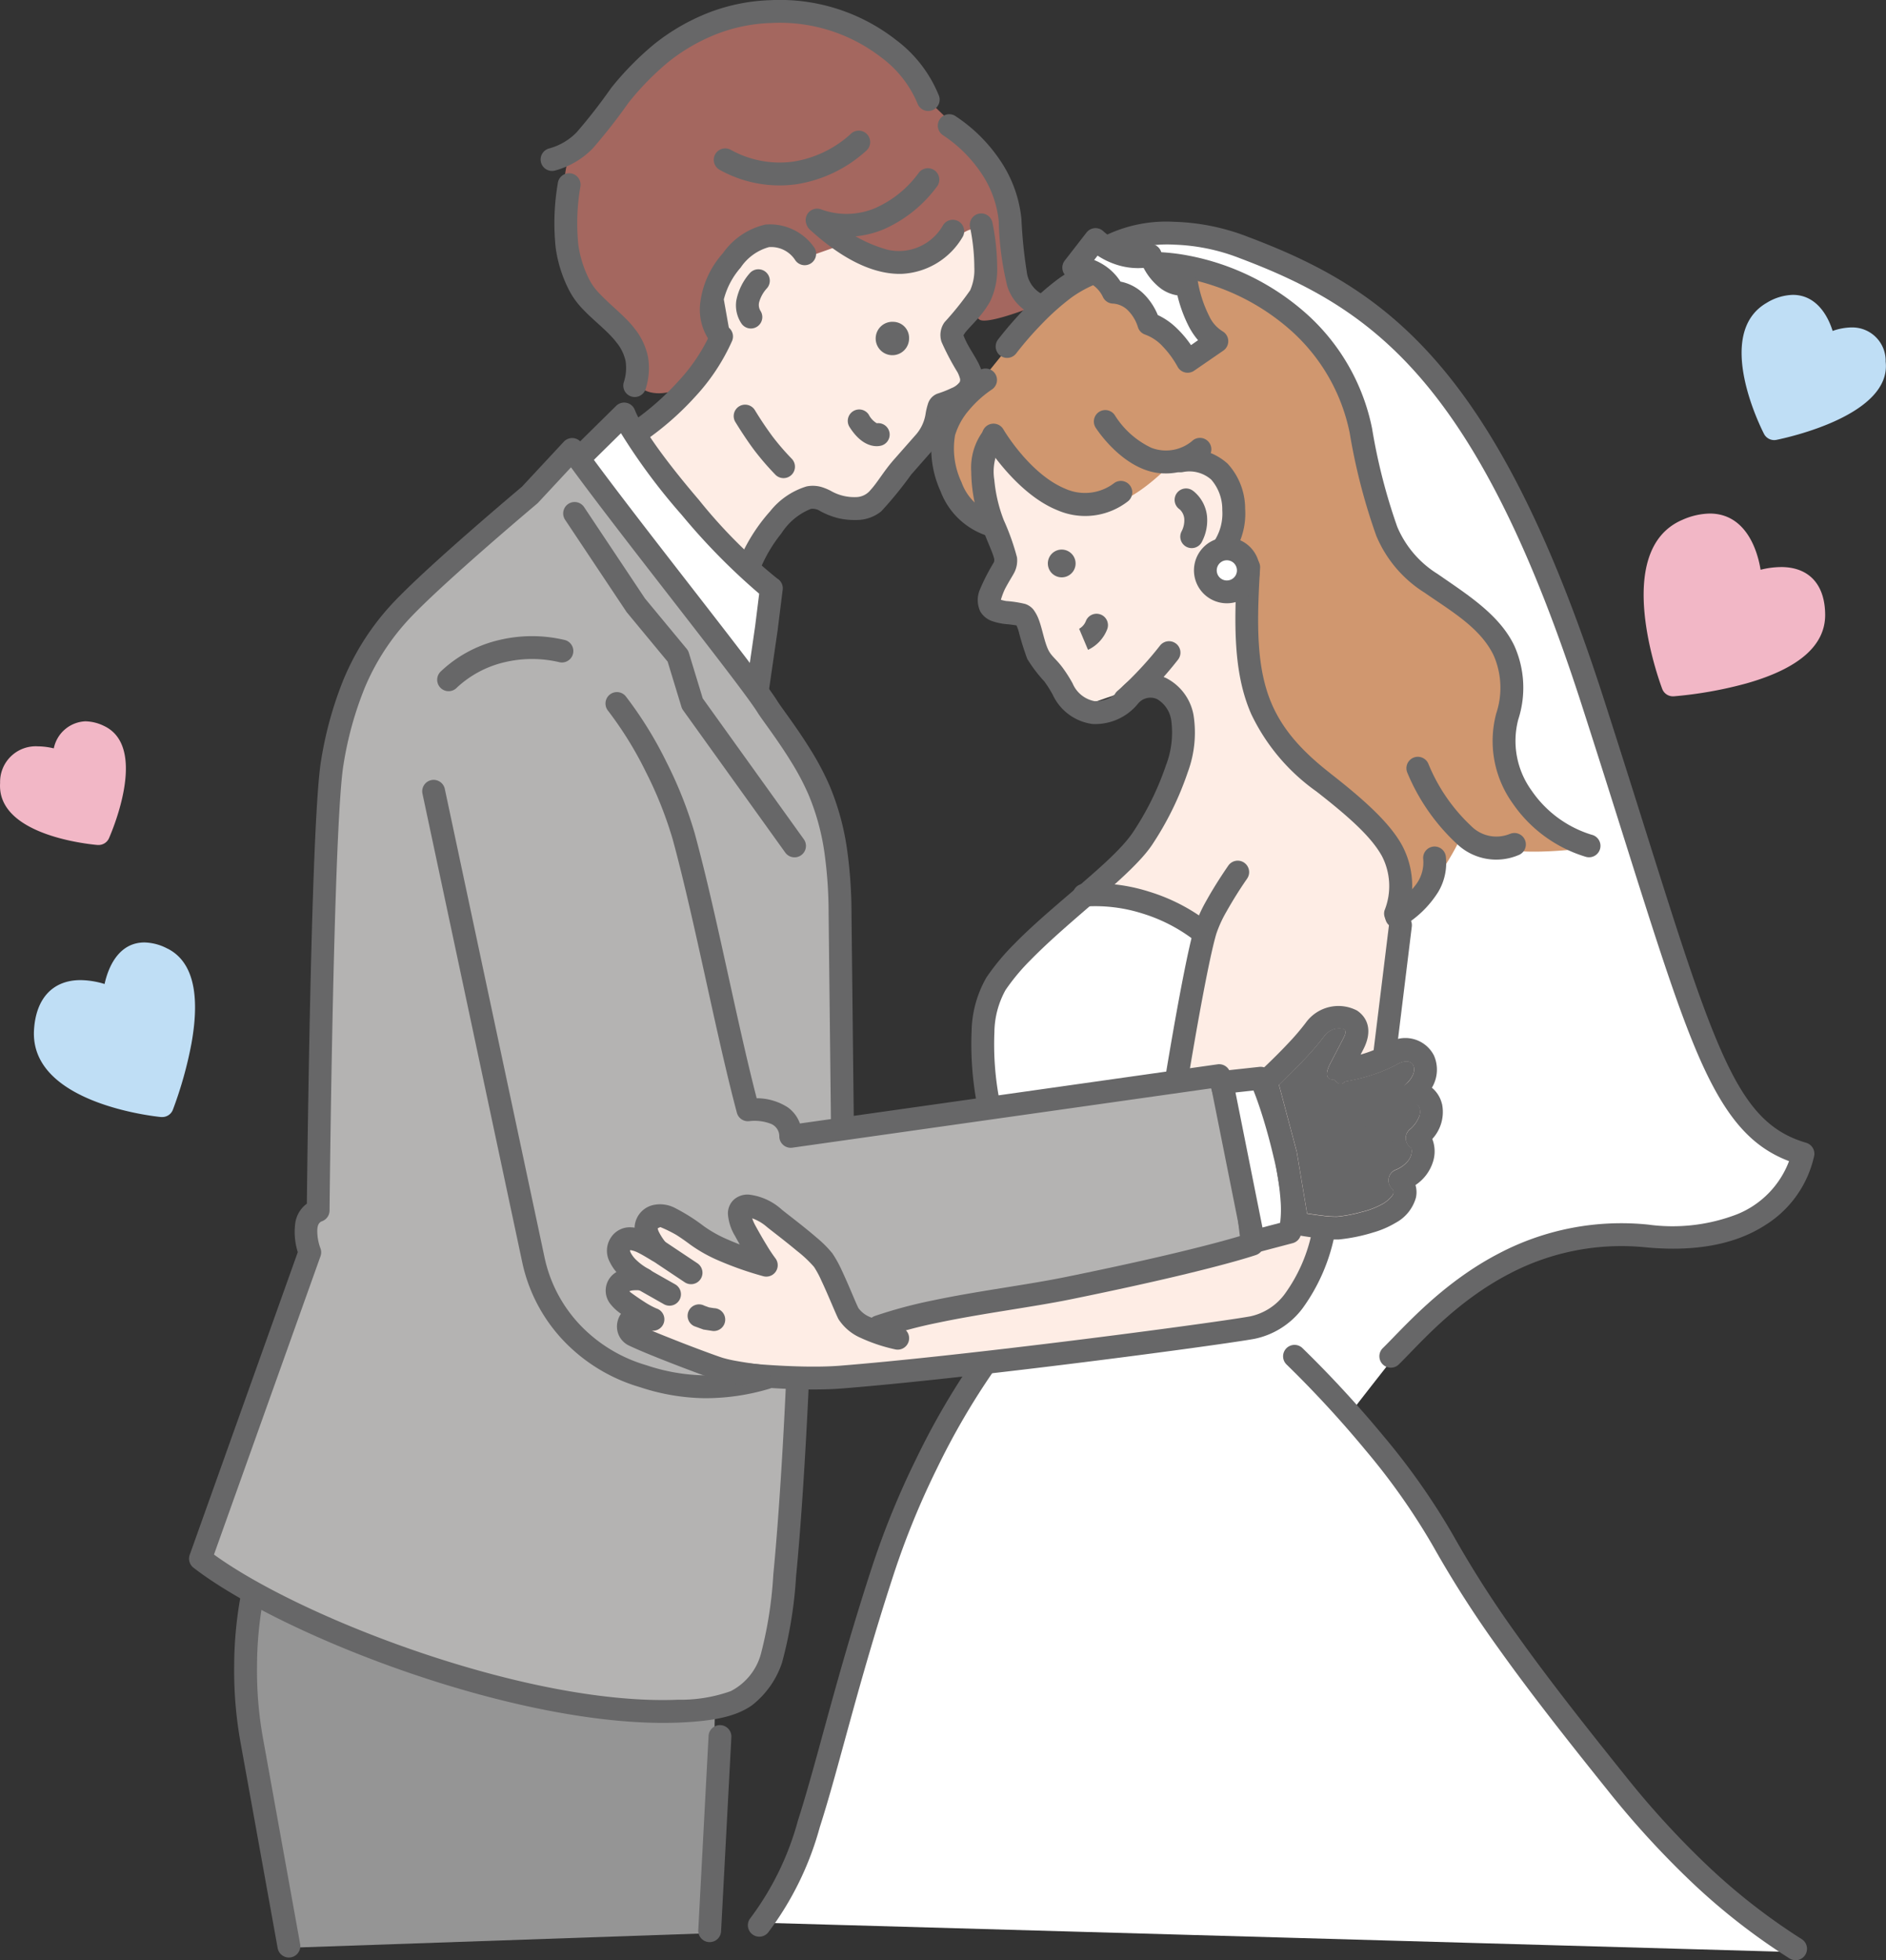 <svg data-name="グループ 25030" xmlns="http://www.w3.org/2000/svg" width="139.86" height="145.291"><rect width="100%" height="100%" fill="#333333" stroke="none"/><defs><clipPath id="a"><path data-name="長方形 24552" fill="none" d="M0 0h139.86v145.291H0z"/></clipPath></defs><g data-name="グループ 25029" clip-path="url(#a)"><path data-name="パス 9796" d="M35.822 124.767c-5.54-1.638-17.092-6.635-17.092-6.635l-.172 2.177-.529 5.367 1.046 4.146.953 6.513 1.575 8.04 31.087-1.076.323-16.476c-2.861.939-11.647-.417-17.188-2.054" fill="#959595" fill-rule="evenodd"/><path data-name="パス 9797" d="M125.498 75.472c-1.135-1.739-2.968-8.846-3.426-10.44s-2.277-7.147-2.764-9-2.427-7.9-3.173-10.267-3.238-7.322-4.465-10.187-3.472-4.687-6.168-8.294a20.381 20.381 0 00-6.81-6.176c-1.763-.947-7.106-3.267-9.615-3.557a12.5 12.5 0 00-4.9.538l-.744 4.892 7.871 1.964 6.078 7.485 6.752 35.45-1.487 8.483s-5.66 18.652-6.423 20a7 7 0 01-2.471 2.259l2.584 2.474 3.965 3.431s3.418-4.408 4.826-6.111 6.021-4.179 7.852-5.074a20.386 20.386 0 017.387-1.652c2.8-.148 6.413-.007 9.849-1.417a5.2 5.2 0 003.5-4.384s-3.757-2.672-4.482-3.252-2.605-5.426-3.741-7.165" fill="#fff" fill-rule="evenodd"/><path data-name="パス 9798" d="M101.495 61.08l-3.958-3.667-3.759-4.168-1.334-3.78.17-4.9-.622-3.373-.961-1.53.391-2.8-1.632-2.195-3-.508-4.057-2.129-9.2.185-.557 3.274.62 3.309.927 2.43-1.561 3.716 2.167.508 1.022 1.057 1.049 2.452 1.469 2.092 1.583 1.3 2.54-.875 2.44-.862 1.9 1.086.784 2.43-.912 3.238-1.926 4.274-4.23 4.4 7.753 2.223.386 2.222-1.219 6.633-.353 2.681 2.968-.369.553 2.618 6.482-.206 5.449-3.459 1.013-10.629-.285-4.588z" fill="#feede5" fill-rule="evenodd"/><path data-name="パス 9799" d="M90.134 79.721l-27.468 3.6s-.284-16.864-.626-19.151-1.154-6.315-2.741-8.45-5.629-7.741-7.407-10.07-9.676-12.453-9.676-12.453l-2.235 2.754s-4.956 4.909-7.867 7.442a21.646 21.646 0 00-5.978 8.211c-1.713 3.625-2.129 12.365-1.922 16.12s-.285 21.8-.285 21.8c-2.677 1.321-.845 3.2-.845 3.2l-8.074 23.124a130.415 130.415 0 0016.1 7.7 52.164 52.164 0 0012.9 2.862c3.673.339 5.855.653 8.429.24 4.1-.658 4.5-1.982 5.163-4.887.424-1.86.751-9.479.9-12.872a32.528 32.528 0 011.1-6.652l-5.4-.307-6.132-2.651-1.138-.951.759-1.04s-2.158-1.121-2.1-1.912 1.069-1.1 1.069-1.1-1.183-1.667-.612-2.339 1.854-.33 1.854-.33c-.4-1.116 1.034-1.485 1.034-1.485s2.587 1.358 3.411 1.829a24.451 24.451 0 003.764 1.171l-1.451-3.381 1.63.2 5.128 3.7 1.533 3.7 2.176.983 27.31-6.118a50.424 50.424 0 00-.41-6.307 37.435 37.435 0 00-1.894-6.178" fill="#b4b3b2" fill-rule="evenodd"/><path data-name="パス 9800" d="M116.076 127.244a126.875 126.875 0 01-8.667-12.072 110.464 110.464 0 00-8.362-11.364c-2.413-2.779-5.155-5.578-5.155-5.578l-7.328.893-13.688 1.93s-2.289 4.057-3.666 6.417a50.851 50.851 0 00-3.912 9.589c-.609 2.343-2.593 7.428-3.067 10.361a50.747 50.747 0 01-2.687 9.032 54.483 54.483 0 01-2.762 6.081l76.333 2.168s-5.84-5.417-7.385-6.379-7.93-9.237-9.654-11.077" fill="#fff" fill-rule="evenodd"/><path data-name="パス 9801" d="M93.08 92.056l-1.8.684-25.452 5.281-2.24-.122-2-3.689-1.734-2.2-3.726-2.4s-1.211.081-1.2.7a14.858 14.858 0 001.229 2.977 21.284 21.284 0 01-3.316-1.019c-.873-.457-2.937-2.231-3.552-2.182s-1.79.728-1.272 1.734c0 0-1.3-.39-1.847.226s.087 1.646.839 2.441c0 0-1.5.337-1.341 1.425s1.984 1.653 1.984 1.653-1.236.156-.822 1.03 4.881 2.487 6.271 2.875a47.749 47.749 0 008.465.723c2.259-.042 29.539-3.206 31.131-3.433a3.98 3.98 0 002.971-1.876c.6-.876 2.742-5.629 2.742-5.629l-1.769-.5z" fill="#feede5" fill-rule="evenodd"/><path data-name="パス 9802" d="M80.845 66.062a76.662 76.662 0 00-5.981 5.722 9.5 9.5 0 00-2.046 4.4 27.234 27.234 0 00.579 5.8l13.843-2.23s.9-3.8 1.045-5.113 1.127-5.286 1.127-5.286-2.371-1.439-3.837-2.141a22.216 22.216 0 00-4.73-1.15" fill="#fff" fill-rule="evenodd"/><path data-name="パス 9803" d="M112.42 58.027l-.574-3.02.3-3.935-.765-3.419-3.582-3.435-3.455-2.769-1.69-3.248-.984-4.362-1.728-4.857-2.965-4.442-7.132-4.441-8.792-.064-5.348 4.539-3.008 3.729-2.305 2.876-.522 3.317 1.978 3.19 1.765 1.209a25.542 25.542 0 01-.676-3.286 8.283 8.283 0 011-3.046 7.052 7.052 0 002.717 3.679c2.037 1.272 3.261.735 5.181 1.092s5.125-3.068 5.125-3.068 2.225-.34 3.214.633a6.066 6.066 0 011.323 2.759l-.44 2.476.069 1.406a11.469 11.469 0 011.333 2.69 58.416 58.416 0 00.388 6.449c.251 1.7 1.515 3.394 2.376 4.841s4.557 3.93 5.894 4.841 2.235 3.1 2.817 4.9-.132 2.477-.132 2.477 1.878-1.706 2.63-2.52a18.761 18.761 0 001.876-3.094s.984.3 3.11.8 6.25-.069 6.25-.069l-2.966-1.667z" fill="#d0976f" fill-rule="evenodd"/><path data-name="パス 9804" d="M51.555 37.676l-2.615-3.211-3-3.449-2.144 2.464-.771.853 6.816 9.323 2.1 2.149 1.505 2.28 2.744 2.449 1.081-6.756-1.879-2.105z" fill="#fff" fill-rule="evenodd"/><path data-name="パス 9805" d="M70.589 17.387c-.616.8-1.979 1.432-3.447 2.328s-5.353-2.066-5.353-2.066a6.291 6.291 0 01-2.484.335l-2.613-.5-2.088 1.509-1.819 2.866.6 3.221-1.414 2.5-4.05 3.493-.834 1.134a51.286 51.286 0 005.137 6.33 19.6 19.6 0 013.16 3.682s2.693-4.066 3.18-4.666 2.035-.46 2.508-.179a18.578 18.578 0 002.889.417c.876.186 1.682-1.246 2.324-2.14s1.881-2.031 2.526-2.9.889-1.977 1.341-2.513a11.027 11.027 0 001.72-2.18c.087-.448-1-2.294-1.23-2.9s.924-1.628 1.51-2.255.949-3.5.7-5.1-1.654-1.22-2.271-.423" fill="#feede5" fill-rule="evenodd"/><path data-name="パス 9806" d="M74.249 14.006a11.266 11.266 0 00-2.618-3.774c-.493-.582-2.13-2.155-2.815-2.8S67.6 5.079 66.234 3.821s-6.047-3-7.949-2.991-6.385 1.094-7.833 2.154a29.593 29.593 0 00-4.662 4.435c-.522.819-2.975 3.211-3.509 4.112s-.531 3.7-.65 4.9.613 2.907 1.143 4.449 2.473 2.868 3.574 4.233-.052 2.174.846 3.315c1.11 1.41 3.679.491 4.415-.494s1.621-1.79 1.6-3.027.064-2.261.086-3.461 1.423-2.3 3-3.8 3.4 1.468 3.4 1.468l2.7-.954a23.763 23.763 0 004.347 1.399c1.27.116 2.95-.953 4.109-1.876s1.729-.978 2.135.106a5.662 5.662 0 01-.162 3.6c-.365.77-.776 1.967-.166 2.315s3.8-.914 3.8-.914a13.9 13.9 0 01-1.249-2.81 42.547 42.547 0 00-.962-5.978" fill="#a4675f" fill-rule="evenodd"/><path data-name="パス 9807" d="M72.584 15.84a.847.847 0 00-.646 1.009 15.081 15.081 0 01.315 2.989 3.744 3.744 0 01-.307 1.677 23 23 0 01-1.9 2.368 1.619 1.619 0 00-.224 1.461 18.71 18.71 0 001.181 2.246 2.175 2.175 0 01.174.43.389.389 0 01-.013.306 1.371 1.371 0 01-.59.438 7.909 7.909 0 01-1.037.409 1.16 1.16 0 00-.719.75 5.139 5.139 0 00-.171.7 3.051 3.051 0 01-.785 1.663l-1.567 1.778c-.768.873-1.222 1.7-1.748 2.268a1.4 1.4 0 01-1.077.517 3.485 3.485 0 01-1.86-.463 3.989 3.989 0 00-.686-.284 2.322 2.322 0 00-1.117-.044 5.5 5.5 0 00-2.7 1.845 13.045 13.045 0 00-2.359 3.785.847.847 0 101.591.581 10.892 10.892 0 011.617-2.745 4.628 4.628 0 012.171-1.8 1 1 0 01.7.164 5.645 5.645 0 001.384.535 5.5 5.5 0 001.29.122 2.9 2.9 0 001.851-.644 27.849 27.849 0 002.216-2.719l1.51-1.717a4.491 4.491 0 001.163-2.194c.046-.193.1-.436.132-.594a7.328 7.328 0 001.229-.543 2.812 2.812 0 001.031-.961 2.116 2.116 0 00.086-1.891c-.276-.739-.948-1.547-1.271-2.428a2.346 2.346 0 01.157-.236c.278-.344.682-.726 1.075-1.2a7.076 7.076 0 00.748-1.08 5.466 5.466 0 00.52-2.476 17.092 17.092 0 00-.355-3.376.847.847 0 00-1.009-.646" fill="#676768" fill-rule="evenodd"/><path data-name="パス 9808" d="M56.744 16.65a5.279 5.279 0 00-3.135 2.12 6.734 6.734 0 00-1.694 3.8 4.043 4.043 0 00.9 2.947.847.847 0 001.247-1.146l-.386-2.176a5.725 5.725 0 011.247-2.357 3.722 3.722 0 012.1-1.52 2.116 2.116 0 011.947.965.847.847 0 001.408-.942 4 4 0 00-3.633-1.694" fill="#676768" fill-rule="evenodd"/><path data-name="パス 9809" d="M55.609 20.241a4.307 4.307 0 00-1.007 2.04 2.42 2.42 0 00.393 1.716.847.847 0 001.405-.945.841.841 0 01-.082-.724 2.513 2.513 0 01.527-.928.847.847 0 10-1.235-1.159" fill="#676768" fill-rule="evenodd"/><path data-name="パス 9810" d="M71.049 16.389a.847.847 0 00-1.144.355 3.77 3.77 0 01-4.08 1.77 10.277 10.277 0 01-4.6-2.718.847.847 0 10-1.139 1.253c2.818 2.561 5.067 3.287 6.749 3.252a5.529 5.529 0 004.569-2.769.847.847 0 00-.355-1.144" fill="#676768" fill-rule="evenodd"/><path data-name="パス 9811" d="M65.021 31.374a1.562 1.562 0 01-.6-.643.847.847 0 00-1.438.894c.767 1.233 1.568 1.448 2.031 1.448a1.282 1.282 0 00.362-.049.847.847 0 00-.356-1.65" fill="#676768"/><path data-name="パス 9812" d="M69.283 12.615a.847.847 0 00-1.176.228 7.961 7.961 0 01-3.222 2.59 5.486 5.486 0 01-3.976.094.847.847 0 10-.55 1.6 7.131 7.131 0 005.171-.13 9.808 9.808 0 003.981-3.208.847.847 0 00-.228-1.176" fill="#676768" fill-rule="evenodd"/><path data-name="パス 9813" d="M77.121 21.714a2.174 2.174 0 01-.984-1.6 34.6 34.6 0 01-.389-3.858 9.393 9.393 0 00-1.612-4.415 11.8 11.8 0 00-3.33-3.266.847.847 0 00-.871 1.452 10.1 10.1 0 012.8 2.761 7.705 7.705 0 011.33 3.622 22.066 22.066 0 00.635 4.815 3.444 3.444 0 001.617 1.973.847.847 0 00.808-1.488" fill="#676768" fill-rule="evenodd"/><path data-name="パス 9814" d="M63.062 9.953a8.212 8.212 0 01-4.249 2.028 7.468 7.468 0 01-4.626-.877.848.848 0 10-.791 1.5 9.114 9.114 0 005.657 1.055 9.977 9.977 0 005.207-2.506.849.849 0 10-1.2-1.2" fill="#676768" fill-rule="evenodd"/><path data-name="パス 9815" d="M66.273 23.857a1.238 1.238 0 101.141 1.234 1.191 1.191 0 00-1.141-1.234" fill="#676768" fill-rule="evenodd"/><path data-name="パス 9816" d="M66.37 2.9A13.989 13.989 0 0057.089.014a13.884 13.884 0 00-4.578.941 15.465 15.465 0 00-4 2.319 22.252 22.252 0 00-3.195 3.253A40.489 40.489 0 0142.769 9.8 4.467 4.467 0 0140.74 11a.847.847 0 10.434 1.637A6.118 6.118 0 0043.958 11a42.293 42.293 0 002.662-3.4 20.575 20.575 0 012.95-3.011 13.812 13.812 0 013.573-2.064 12.159 12.159 0 014.014-.819 12.293 12.293 0 018.168 2.53 8.189 8.189 0 012.709 3.423.847.847 0 001.613-.516 9.644 9.644 0 00-3.28-4.242" fill="#676768" fill-rule="evenodd"/><path data-name="パス 9817" d="M47.044 24.334c-.672-.875-1.739-1.678-2.571-2.558a4.315 4.315 0 01-.753-1.014 8.223 8.223 0 01-.834-2.621 15.863 15.863 0 01.154-4.309.847.847 0 10-1.677-.233 17.466 17.466 0 00-.155 4.772 9.863 9.863 0 00.995 3.144 6.024 6.024 0 001.04 1.425c.793.838 1.819 1.593 2.459 2.426a3.274 3.274 0 01.69 1.4 3.368 3.368 0 01-.133 1.568.847.847 0 101.627.471 5.005 5.005 0 00.167-2.345 4.925 4.925 0 00-1.012-2.127" fill="#676768" fill-rule="evenodd"/><path data-name="パス 9818" d="M53.84 24.163a.847.847 0 00-1.111.448 13.369 13.369 0 01-2.429 3.653 19.975 19.975 0 01-3.351 2.956.847.847 0 10.935 1.413 21.676 21.676 0 003.673-3.232 15.1 15.1 0 002.732-4.128.847.847 0 00-.448-1.11" fill="#676768" fill-rule="evenodd"/><path data-name="パス 9819" d="M57.246 32.297a26.137 26.137 0 01-1.261-1.885.847.847 0 10-1.441.89c.535.867.969 1.5 1.343 2.006a19.714 19.714 0 001.581 1.845.847.847 0 101.244-1.149 18.25 18.25 0 01-1.467-1.707" fill="#676768" fill-rule="evenodd"/><path data-name="パス 9820" d="M57.632 42.88a37.942 37.942 0 01-5.8-5.82c-2.141-2.5-4.158-5.166-4.759-6.684a.847.847 0 00-1.382-.291l-3.206 3.161a.847.847 0 001.189 1.206l2.375-2.342a44.808 44.808 0 004.5 6.052 47.794 47.794 0 005.75 5.847l-.3 2.406-.633 4.365a.847.847 0 101.676.243l.635-4.373v-.016l.365-2.92a.846.846 0 00-.4-.829" fill="#676768" fill-rule="evenodd"/><path data-name="パス 9821" d="M62.808 62.912a19.082 19.082 0 00-1.3-4.7 20.754 20.754 0 00-1.417-2.667c-1.03-1.667-2.125-3.065-2.451-3.59-.4-.64-1.468-2.08-2.886-3.93-3.452-4.5-8.987-11.5-11.634-15.2a.847.847 0 00-1.309-.084l-3.107 3.339c-.375.316-3.317 2.794-5.988 5.2-1.577 1.422-3.059 2.821-3.881 3.747a18.869 18.869 0 00-3.357 5.333 27.541 27.541 0 00-1.665 6c-.249 1.439-.452 5.375-.606 10.07-.289 8.793-.424 20.278-.451 22.791a2.181 2.181 0 00-.847 1.358 4.956 4.956 0 00.174 2.236l-8.014 22.438a.847.847 0 00.279.954c3.427 2.652 10.03 5.857 17.225 8.205 6.41 2.093 13.287 3.5 18.791 3.275 2.639-.11 4.255-.469 5.407-1.286a6.679 6.679 0 002.222-3.153 31.538 31.538 0 001.039-6.374c.605-6.2.958-14.544.958-14.544a.847.847 0 00-1.692-.071s-.35 8.294-.952 14.45a30.05 30.05 0 01-.922 5.9 4.411 4.411 0 01-2.232 2.747 11.052 11.052 0 01-3.9.637c-5.33.222-11.987-1.166-18.2-3.192-6.648-2.17-12.786-5.074-16.224-7.568l7.9-22.117a.848.848 0 00-.007-.589 3.7 3.7 0 01-.232-1.367c.016-.257.069-.532.356-.638a.846.846 0 00.554-.786s.129-13.338.456-23.251c.151-4.586.34-8.431.583-9.837a25.875 25.875 0 011.558-5.637 17.208 17.208 0 013.061-4.863c.794-.894 2.227-2.241 3.749-3.613 2.837-2.558 5.982-5.2 5.982-5.2a.824.824 0 00.076-.072l2.44-2.623c2.825 3.861 7.844 10.212 11.061 14.409 1.37 1.786 2.408 3.173 2.791 3.792.326.525 1.421 1.922 2.449 3.588a19.068 19.068 0 011.3 2.445 17.383 17.383 0 011.186 4.282 32.545 32.545 0 01.316 4.538l.178 15.937a.848.848 0 001.696-.005l-.177-15.937a34.3 34.3 0 00-.335-4.773" fill="#676768" fill-rule="evenodd"/><path data-name="パス 9822" d="M86.545 50.294a2.816 2.816 0 00-3.449.767 2.376 2.376 0 01-1.921.914 2.209 2.209 0 01-1.633-1.317 10.442 10.442 0 00-.745-1.171c-.5-.669-.847-.85-1.079-1.357-.284-.62-.434-1.549-.685-2.2a2.935 2.935 0 00-.392-.735 1.315 1.315 0 00-.618-.427 8.433 8.433 0 00-1.4-.215 3.162 3.162 0 01-.4-.093 5.442 5.442 0 01.294-.785c.265-.513.576-.992.7-1.235a1.954 1.954 0 00.2-1.126 17.546 17.546 0 00-.981-2.76 10.96 10.96 0 01-.7-2.978 3.832 3.832 0 01.463-2.536.847.847 0 10-1.253-1.139 4.548 4.548 0 00-.922 3.065 11.613 11.613 0 00.826 4.176c.391 1.057.707 1.687.844 2.165a.5.5 0 010 .391 15.22 15.22 0 00-1.039 2.03 1.985 1.985 0 00.04 1.6 1.647 1.647 0 00.841.7 4.537 4.537 0 001.2.246c.206.02.5.062.641.083a2.816 2.816 0 01.157.418 20.957 20.957 0 00.645 2.066 10.486 10.486 0 001.259 1.662 8.809 8.809 0 01.624.983 3.8 3.8 0 002.952 2.181 4.082 4.082 0 003.353-1.479 1.186 1.186 0 011.439-.365 2.185 2.185 0 011.049 1.566 6.73 6.73 0 01-.387 3.329 21.23 21.23 0 01-2.43 4.943c-1.437 2.19-5.855 5.278-8.818 8.307a17.1 17.1 0 00-2.068 2.485 8.3 8.3 0 00-1.1 3.941 23.9 23.9 0 00.455 5.752.847.847 0 001.655-.361 21.91 21.91 0 01-.42-5.282 6.578 6.578 0 01.829-3.121 15.4 15.4 0 011.863-2.23c3.042-3.11 7.547-6.313 9.023-8.561a22.987 22.987 0 002.627-5.357 8.43 8.43 0 00.427-4.215A3.838 3.838 0 0086.55 50.3" fill="#676768" fill-rule="evenodd"/><path data-name="パス 9823" d="M78.725 40.738a1.029 1.029 0 101.038 1.029 1.034 1.034 0 00-1.038-1.029" fill="#676768" fill-rule="evenodd"/><path data-name="パス 9824" d="M81.626 45.554a.847.847 0 00-1.1.481 1.124 1.124 0 01-.515.581l.015-.007.658 1.561a2.8 2.8 0 001.42-1.519.847.847 0 00-.481-1.1" fill="#676768"/><path data-name="パス 9825" d="M133.603 143.735a45.772 45.772 0 01-7.03-5.488 65.241 65.241 0 01-6.046-6.615c-3.066-3.819-5.743-7.224-8.052-10.466a78.52 78.52 0 01-4.711-7.36 50.787 50.787 0 00-5.153-7.338 82.62 82.62 0 00-6.047-6.56.847.847 0 00-1.167 1.227 80.95 80.95 0 015.908 6.411 49.031 49.031 0 014.979 7.083 80.227 80.227 0 004.813 7.519c2.326 3.266 5.022 6.7 8.111 10.544a66.91 66.91 0 006.2 6.786 47.37 47.37 0 007.27 5.677.847.847 0 10.923-1.42" fill="#676768" fill-rule="evenodd"/><path data-name="パス 9826" d="M73.491 100.453a.847.847 0 00-1.183.186 55.415 55.415 0 00-4.363 7.489 61.48 61.48 0 00-3.271 8c-2.7 8.26-4.046 14.286-5.5 18.814a21.33 21.33 0 01-3.514 7.223.847.847 0 101.309 1.075 22.952 22.952 0 003.818-7.78c1.455-4.526 2.8-10.55 5.5-18.806a59.811 59.811 0 013.181-7.778 53.96 53.96 0 014.213-7.239.848.848 0 00-.186-1.183" fill="#676768" fill-rule="evenodd"/><path data-name="パス 9827" d="M103.958 67.74a.847.847 0 00-.944.737l-1.14 9.29a.847.847 0 001.681.206l1.14-9.29a.847.847 0 00-.737-.944" fill="#676768" fill-rule="evenodd"/><path data-name="パス 9828" d="M89.54 68.306a13.813 13.813 0 00-4.333-2.213 13.055 13.055 0 00-4.877-.582.847.847 0 10.193 1.682 11.5 11.5 0 014.188.519 12.128 12.128 0 013.8 1.942.847.847 0 001.024-1.349" fill="#676768" fill-rule="evenodd"/><path data-name="パス 9829" d="M92.273 63.952a.847.847 0 00-1.18.206s-.894 1.272-1.629 2.6a10.752 10.752 0 00-.89 1.975c-.277.938-.638 2.653-.984 4.466-.607 3.178-1.174 6.658-1.174 6.658a.847.847 0 001.672.272s.563-3.456 1.166-6.612c.334-1.747.678-3.4.945-4.3a8.99 8.99 0 01.748-1.636 30.68 30.68 0 011.532-2.447.847.847 0 00-.206-1.18" fill="#676768" fill-rule="evenodd"/><path data-name="パス 9830" d="M91.01 34.345a4.314 4.314 0 00-3.634-1.011.847.847 0 00.357 1.656 2.443 2.443 0 012.088.562 3.365 3.365 0 01.82 2.266 3.74 3.74 0 01-.236 1.582 3.872 3.872 0 01-.872 1.347.849.849 0 101.2 1.2 5.581 5.581 0 001.259-1.943 5.421 5.421 0 00.344-2.294 4.946 4.946 0 00-1.321-3.365" fill="#676768" fill-rule="evenodd"/><path data-name="パス 9831" d="M19.487 128.765a28.166 28.166 0 01-.427-5.194 27.624 27.624 0 01.489-5.169.847.847 0 10-1.654-.365 29.143 29.143 0 00-.529 5.52 29.87 29.87 0 00.454 5.508l2.773 15.354a.847.847 0 001.667-.3z" fill="#676768" fill-rule="evenodd"/><path data-name="パス 9832" d="M53.436 127.877a.847.847 0 00-.891.8l-.762 14.37a.847.847 0 101.691.09l.762-14.37a.847.847 0 00-.8-.89" fill="#676768" fill-rule="evenodd"/><path data-name="パス 9833" d="M52.113 51.77l-1.031-3.381a.848.848 0 00-.158-.293l-3.093-3.733-4.523-6.785a.847.847 0 00-1.409.94l4.548 6.822a.906.906 0 00.052.07l3.012 3.636 1.022 3.352a.85.85 0 00.122.247l7.58 10.557a.847.847 0 001.376-.988z" fill="#676768" fill-rule="evenodd"/><path data-name="パス 9834" d="M93.288 88.608a43.926 43.926 0 00-.841-4.623c-.6-2.559-1.234-4.515-1.234-4.515a.847.847 0 00-.924-.576l-30.97 4.385a2.5 2.5 0 00-.906-1.2 4.285 4.285 0 00-2.3-.671c-1.176-4.546-2.338-10.378-3.563-15.548a131.505 131.505 0 00-1.023-4.059 30.82 30.82 0 00-2.11-5.324 28.8 28.8 0 00-3.019-4.871.847.847 0 00-1.33 1.048 27.083 27.083 0 012.834 4.579 29.08 29.08 0 011.991 5.01c.342 1.261.678 2.61 1.009 4.007 1.288 5.431 2.505 11.59 3.742 16.233a.847.847 0 00.925.622 3.34 3.34 0 011.623.209 1 1 0 01.6.945.847.847 0 00.965.814l31.057-4.4c.23.765.616 2.112.985 3.7a42.134 42.134 0 01.809 4.44l.337 2.814c-.756.226-2.227.639-4.68 1.227-2.02.484-4.7 1.084-8.177 1.793-2.922.6-6.578 1.042-9.95 1.755a34.961 34.961 0 00-4.281 1.153.848.848 0 00.56 1.6 33.244 33.244 0 014.072-1.094c3.368-.712 7.019-1.158 9.938-1.752 3.5-.714 6.2-1.318 8.233-1.805 4.031-.966 5.489-1.479 5.489-1.479a.846.846 0 00.561-.9z" fill="#676768" fill-rule="evenodd"/><path data-name="パス 9835" d="M56.599 101.312a14.922 14.922 0 01-4.339.637 14.254 14.254 0 01-4.333-.753 11.059 11.059 0 01-4.9-2.971 10.412 10.412 0 01-2.651-5.045l-7.385-34.675a.847.847 0 10-1.656.353l7.385 34.675a12.093 12.093 0 003.081 5.859 12.761 12.761 0 005.648 3.43 15.883 15.883 0 004.794.821 16.6 16.6 0 004.829-.705.847.847 0 00-.477-1.625" fill="#676768" fill-rule="evenodd"/><path data-name="パス 9836" d="M98.29 90.516a.847.847 0 00-.979.689 11.821 11.821 0 01-2.033 4.707 4.284 4.284 0 01-2.563 1.664c-1.488.27-8.021 1.171-15.172 2.04-5.352.65-11.048 1.282-15.237 1.617-.875.07-1.854.08-2.795.06a57.582 57.582 0 01-4.243-.257.847.847 0 00-.176 1.685s2.086.218 4.384.266c1 .021 2.037.009 2.965-.065 4.208-.336 9.931-.971 15.307-1.624 7.2-.874 13.772-1.783 15.27-2.054a5.954 5.954 0 003.583-2.273 13.869 13.869 0 002.378-5.475.847.847 0 00-.689-.98" fill="#676768" fill-rule="evenodd"/><path data-name="パス 9837" d="M93.484 79.925l-2.877.312 2.359 11.8 2.677-.706s.607-1.583-.357-5.682a29.943 29.943 0 00-1.8-5.724" fill="#fff" fill-rule="evenodd"/><path data-name="パス 9838" d="M96.111 85.455a45.388 45.388 0 00-.974-3.542 19.284 19.284 0 00-.893-2.361.847.847 0 00-.851-.469l-2.877.312a.847.847 0 00-.739 1.008l2.359 11.8a.847.847 0 001.046.653l2.677-.705a.847.847 0 00.575-.516 6.594 6.594 0 00.225-2.63 20.491 20.491 0 00-.548-3.549m-1.182 5.188l-1.309.345-2-10.009 1.335-.145c.176.439.44 1.152.747 2.159.237.777.5 1.723.762 2.849a18.845 18.845 0 01.506 3.254 8.2 8.2 0 01-.039 1.547" fill="#676768" fill-rule="evenodd"/><path data-name="パス 9839" d="M104.827 80.998c1.925-1.848.388-3.96-1.584-2.874a11.875 11.875 0 01-3.925 1.247l1.021-1.966c1.14-2.194-1.667-2.677-2.828-1.1a35.551 35.551 0 01-3.621 3.828l1.439 5.418.861 5.136a20.338 20.338 0 003.034.336 10.56 10.56 0 003.8-1.1c2.041-1.327.781-2.424.781-2.424 2.138-.9 1.93-2.87 1.282-3.135 1.938-1.748.844-3.453-.262-3.368" fill="#feede5" fill-rule="evenodd"/><path data-name="パス 9842" d="M100.062 79.765l.011-.007z" fill="#676768" fill-rule="evenodd"/><path data-name="パス 9843" d="M106.93 81.827a2.238 2.238 0 00-.745-1.2 2.6 2.6 0 00.153-2.386 2.379 2.379 0 00-3.5-.855 9.5 9.5 0 01-1.75.731l-.189.057.195-.375c.744-1.434.281-2.394-.459-2.89a2.981 2.981 0 00-3.8.9 17.754 17.754 0 01-1.305 1.526c-1.077 1.147-2.205 2.179-2.205 2.179a.847.847 0 00-.247.842l1.429 5.379.854 5.1a.847.847 0 00.686.694s.958.171 1.867.274a8.91 8.91 0 001.367.074 12.941 12.941 0 002.535-.514 6.987 6.987 0 001.678-.72 3.061 3.061 0 001.507-1.866 1.884 1.884 0 00-.033-.935 3.222 3.222 0 001.314-1.776 2.521 2.521 0 00-.068-1.639 2.953 2.953 0 00.723-2.591m-6.869-2.063h.008l-.011.007zm5.2 2.916a2.355 2.355 0 01-.744 1.056.846.846 0 00.13 1.354 1.058 1.058 0 01.035.231 1.227 1.227 0 01-.264.717 2.229 2.229 0 01-.943.681.847.847 0 00-.228 1.42.392.392 0 01-.023.5 2.45 2.45 0 01-.664.58 6.154 6.154 0 01-1.606.623 10.456 10.456 0 01-1.787.34 7.1 7.1 0 01-1.072-.066 27.49 27.49 0 01-1.174-.162l-.761-4.539c0-.026-.01-.052-.017-.078l-1.309-4.927a47.21 47.21 0 001.92-1.918 19.448 19.448 0 001.435-1.681 1.367 1.367 0 011.327-.561.3.3 0 01.22.118c.082.157-.005.366-.153.65l-.925 1.781a5.086 5.086 0 00-.064.128c-.012.018-.022.037-.032.056v.009c-.383.848-.046 1.057.4 1.047.2.292.46.45.792.126a13.575 13.575 0 001.824-.432 11.22 11.22 0 002.064-.864c.515-.284.989-.256 1.155.1.181.382-.02.9-.566 1.426a.847.847 0 00.652 1.455c.316-.025.5.387.372.838" fill="#676768" fill-rule="evenodd"/><path data-name="パス 9844" d="M104.893 81.843a.847.847 0 01-.652-1.455c.546-.524.747-1.044.566-1.426-.167-.352-.64-.38-1.155-.1a11.223 11.223 0 01-2.063.864 13.6 13.6 0 01-1.824.432c-.332.324-.6.166-.792-.126-.45.01-.787-.2-.4-1.047v-.009l.032-.056q.029-.062.064-.129l.925-1.781c.148-.285.235-.493.153-.65-.039-.076-.13-.1-.221-.118a1.367 1.367 0 00-1.327.561 19.441 19.441 0 01-1.435 1.681c-.73.778-1.483 1.5-1.92 1.918l1.309 4.927a.98.98 0 01.017.078l.761 4.539c.33.052.757.114 1.175.162a7.122 7.122 0 001.072.066 10.456 10.456 0 001.787-.34 6.144 6.144 0 001.607-.623 2.456 2.456 0 00.664-.58.392.392 0 00.023-.5.847.847 0 01.228-1.42 2.229 2.229 0 00.943-.681 1.228 1.228 0 00.264-.717 1.052 1.052 0 00-.035-.231.846.846 0 01-.13-1.354 2.355 2.355 0 00.744-1.056c.127-.451-.056-.863-.372-.838" fill="#676768" fill-rule="evenodd"/><path data-name="パス 9845" d="M66.733 98.363a10.284 10.284 0 01-2.16-.714 2.015 2.015 0 01-.907-.674c-.185-.34-.72-1.7-1.224-2.769a8.9 8.9 0 00-.711-1.294 8.272 8.272 0 00-1.15-1.154c-1.006-.873-2.352-1.877-2.621-2.108a4.384 4.384 0 00-2.429-1.1 1.539 1.539 0 00-1.088.355 1.388 1.388 0 00-.457 1.155 3.64 3.64 0 00.512 1.541q.191.35.36.646a18.915 18.915 0 01-.872-.357 9.261 9.261 0 01-1.789-.995 13.953 13.953 0 00-2.09-1.326 2.4 2.4 0 00-1.543-.269 1.774 1.774 0 00-1.5 1.613v.09a1.769 1.769 0 00-.232-.025 1.666 1.666 0 00-1.53.759 1.767 1.767 0 00-.071 1.833 3.351 3.351 0 00.48.723 1.585 1.585 0 00-.447 2.365 3.513 3.513 0 00.787.728 1.634 1.634 0 00-.278 1.2 1.551 1.551 0 00.9 1.169c.661.317 1.94.838 3.2 1.327 1.409.547 2.791 1.054 3.243 1.194a11.335 11.335 0 001.246.283c.886.16 1.794.267 1.794.267a.847.847 0 10.2-1.682s-.858-.1-1.693-.252a9.574 9.574 0 01-1.046-.234c-.437-.135-1.771-.627-3.13-1.155-.759-.3-1.527-.6-2.151-.864a.847.847 0 00.335-1.652 6.032 6.032 0 01-.839-.455 17.856 17.856 0 01-1.129-.778l-.007-.015-.013-.031a1.225 1.225 0 01.209-.054 2.787 2.787 0 01.734.018.847.847 0 00.514-1.586 4.2 4.2 0 01-.931-.664 2.069 2.069 0 01-.444-.574.937.937 0 01-.05-.16c.034-.027.08-.014.124-.006a1.9 1.9 0 01.482.176c.392.191.77.441 1.061.6a.847.847 0 001.054-1.282 4.236 4.236 0 01-.6-.909 1.287 1.287 0 01-.065-.214 2.091 2.091 0 01.2-.093 9.719 9.719 0 011.188.583c.44.279.833.569 1.025.713a11 11 0 002.125 1.191 24.852 24.852 0 003.304 1.156.847.847 0 00.874-1.35 10.9 10.9 0 01-.613-.921c-.234-.38-.53-.884-.886-1.537a3.16 3.16 0 01-.208-.485l.026.008a3.327 3.327 0 011.056.623c.238.2 1.317 1.012 2.26 1.8a8.829 8.829 0 011.244 1.171 7.179 7.179 0 01.549 1.02c.52 1.1 1.078 2.507 1.269 2.858a3.727 3.727 0 001.649 1.384 12.36 12.36 0 002.571.854.847.847 0 00.333-1.661" fill="#676768" fill-rule="evenodd"/><path data-name="パス 9846" d="M104.301 80.335a13.5 13.5 0 01-1.378.97 8 8 0 01-1.454.708.849.849 0 00.568 1.6 9.682 9.682 0 001.764-.856 15.167 15.167 0 001.552-1.091.847.847 0 00-1.053-1.327" fill="#676768" fill-rule="evenodd"/><path data-name="パス 9847" d="M51.737 93.655l-2.464-1.643a.847.847 0 00-.939 1.409l2.464 1.643a.847.847 0 00.939-1.409" fill="#676768" fill-rule="evenodd"/><path data-name="パス 9848" d="M102.322 84.697a2.483 2.483 0 01-.552.406 2.011 2.011 0 01-.619.2.847.847 0 00.28 1.67 3.682 3.682 0 001.124-.37 4.154 4.154 0 00.931-.676.847.847 0 10-1.164-1.231" fill="#676768" fill-rule="evenodd"/><path data-name="パス 9849" d="M52.953 96.97l-.37-.058-.349-.126a.847.847 0 10-.746 1.52l.678.247.7.108a.847.847 0 10.091-1.691" fill="#676768" fill-rule="evenodd"/><path data-name="パス 9850" d="M41.87 47.438a10.487 10.487 0 00-4.858.006 9.387 9.387 0 00-4.345 2.347.847.847 0 101.23 1.164 7.777 7.777 0 013.517-1.866 8.819 8.819 0 014.081 0 .847.847 0 00.374-1.652" fill="#676768" fill-rule="evenodd"/><path data-name="パス 9851" d="M82.636 35.8a3.567 3.567 0 01-3.62.436c-2.669-1.09-4.609-4.41-4.609-4.41a.847.847 0 10-1.457.864s2.306 3.841 5.426 5.114a5.168 5.168 0 005.245-.626.847.847 0 00-.985-1.378" fill="#676768" fill-rule="evenodd"/><path data-name="パス 9852" d="M88.479 32.625a3.023 3.023 0 01-3.095.569 6.425 6.425 0 01-2.685-2.372.847.847 0 10-1.441.889s1.828 2.894 4.484 3.331a4.739 4.739 0 003.77-1.074.847.847 0 00-1.032-1.343" fill="#676768" fill-rule="evenodd"/><path data-name="パス 9853" d="M118.054 61.883a8.356 8.356 0 01-4.48-3.288 6.26 6.26 0 01-.984-5.263 7.612 7.612 0 00-.284-5.448c-1.1-2.321-3.494-3.808-5.7-5.34a7.583 7.583 0 01-2.989-3.491 42.718 42.718 0 01-1.869-7.3 15.51 15.51 0 00-4.857-8.487 18.3 18.3 0 00-8.755-4.318 15.324 15.324 0 00-4.947-.139 10.442 10.442 0 00-4.7 1.856 19.8 19.8 0 00-2.4 2.118 27.3 27.3 0 00-2.082 2.391.847.847 0 101.354 1.018 25.642 25.642 0 011.94-2.225 18.069 18.069 0 012.187-1.935 8.76 8.76 0 013.949-1.547 13.638 13.638 0 014.4.13 16.553 16.553 0 017.92 3.907 13.844 13.844 0 014.334 7.575 44.226 44.226 0 001.97 7.618 9.121 9.121 0 003.58 4.217c1.959 1.362 4.158 2.61 5.134 4.674a6.011 6.011 0 01.181 4.282 7.922 7.922 0 001.22 6.662 10.112 10.112 0 005.435 3.966.847.847 0 10.443-1.635" fill="#676768" fill-rule="evenodd"/><path data-name="パス 9854" d="M73.624 38.073a3.827 3.827 0 01-2.32-2.326 5.834 5.834 0 01-.481-3.478 5.126 5.126 0 011.037-1.87 8.209 8.209 0 011.662-1.507.847.847 0 10-.91-1.428 9.917 9.917 0 00-2.053 1.852 6.84 6.84 0 00-1.367 2.5 7.636 7.636 0 00.562 4.612 5.511 5.511 0 003.418 3.277.847.847 0 00.453-1.632" fill="#676768" fill-rule="evenodd"/><path data-name="パス 9855" d="M111.976 61.81a2.63 2.63 0 01-2.872-.574 13.113 13.113 0 01-3.185-4.63.847.847 0 00-1.552.679 15.048 15.048 0 003.671 5.268 4.232 4.232 0 004.644.8.847.847 0 00-.706-1.539" fill="#676768" fill-rule="evenodd"/><path data-name="パス 9856" d="M98.66 57.329c-2.734-2.128-4.189-4.084-4.857-6.629-.6-2.27-.587-4.981-.356-8.621a.847.847 0 00-1.69-.107c-.309 4.873-.188 8.188 1.036 10.971a14.856 14.856 0 004.826 5.723c2.567 2 4.107 3.426 4.865 4.8a4.841 4.841 0 01.19 4.016.847.847 0 001.627.472 6.386 6.386 0 00-.335-5.306c-.833-1.508-2.485-3.119-5.307-5.315" fill="#676768" fill-rule="evenodd"/><path data-name="パス 9857" d="M88.486 36.395a.847.847 0 10-1 1.365 1.082 1.082 0 01.335.675 1.772 1.772 0 01-.2.958.847.847 0 101.529.727 3.406 3.406 0 00.357-1.879 2.753 2.753 0 00-1.015-1.846" fill="#676768" fill-rule="evenodd"/><path data-name="パス 9858" d="M90.983 40.685a1.595 1.595 0 101.591 1.595 1.594 1.594 0 00-1.591-1.595" fill="#fff" fill-rule="evenodd"/><path data-name="パス 9859" d="M90.983 39.839a2.44 2.44 0 101.726.717 2.429 2.429 0 00-1.726-.717m.526 2.97a.749.749 0 11.219-.529.741.741 0 01-.219.529" fill="#676768" fill-rule="evenodd"/><path data-name="パス 9860" d="M106.284 62.755a.847.847 0 00-.742.94 2.734 2.734 0 01-.6 1.953 6.052 6.052 0 01-1.758 1.545.847.847 0 10.808 1.488 7.684 7.684 0 002.666-2.572 4.22 4.22 0 00.563-2.613.847.847 0 00-.94-.742" fill="#676768" fill-rule="evenodd"/><path data-name="パス 9861" d="M133.934 84.707c-3.009-.876-4.744-3.044-6.7-7.766-2.107-5.078-4.384-12.983-8.328-25.213-3.772-11.7-7.6-19.091-11.629-24.044-4.553-5.591-9.381-8.112-14.754-10.137a16.316 16.316 0 00-5.442-1.106 10.4 10.4 0 00-5.584 1.257.847.847 0 00.915 1.425 9 9 0 014.635-.989 14.646 14.646 0 014.879 1c5.108 1.926 9.71 4.307 14.038 9.622 3.939 4.837 7.647 12.071 11.33 23.494 3.964 12.293 6.257 20.238 8.376 25.342 2.059 4.963 4.021 7.351 7 8.479a6.854 6.854 0 01-3.813 3.922 13.309 13.309 0 01-6.637.781 19.51 19.51 0 00-11.058 2.134c-4.261 2.21-7.063 5.5-8.629 7.034a.847.847 0 001.184 1.211c1.5-1.464 4.154-4.63 8.225-6.741a17.851 17.851 0 0110.118-1.951c4.235.4 7.025-.465 8.863-1.659a8.083 8.083 0 003.616-5.151.847.847 0 00-.6-.941" fill="#676768" fill-rule="evenodd"/><path data-name="パス 9862" d="M88.002 21.054c-1.854.264-2.7-2.126-2.7-2.126a4.672 4.672 0 01-4.06-1.174l-1.617 2.083a3.218 3.218 0 012.929 1.816c2.026.107 2.638 2.343 2.638 2.343 1.73.555 2.878 2.781 2.878 2.781l2.166-1.49c-1.7-.9-2.235-4.232-2.235-4.232" fill="#fff" fill-rule="evenodd"/><path data-name="パス 9863" d="M90.632 24.538a2.566 2.566 0 01-.954-1.094 9.129 9.129 0 01-.84-2.525.847.847 0 00-.955-.7 1.189 1.189 0 01-1-.363 3.411 3.411 0 01-.783-1.208.847.847 0 00-.977-.545 3.456 3.456 0 01-1.747-.074 4.017 4.017 0 01-1.532-.867.847.847 0 00-1.272.076l-1.616 2.081a.847.847 0 00.7 1.365 2.278 2.278 0 011.254.357 2.242 2.242 0 01.874.962.847.847 0 00.726.5 1.729 1.729 0 011.137.507 3.021 3.021 0 01.73 1.214.847.847 0 00.558.583 3.337 3.337 0 011.326.912 7.047 7.047 0 011.058 1.451.847.847 0 001.233.31l2.166-1.49a.847.847 0 00-.084-1.446m-2.311 1.039a8.084 8.084 0 00-1.174-1.361 5.043 5.043 0 00-1.291-.869 4.751 4.751 0 00-1.031-1.556 3.4 3.4 0 00-1.735-.923 4.027 4.027 0 00-1.292-1.268 4.2 4.2 0 00-.66-.331l.253-.326a5.815 5.815 0 001.495.7 5.149 5.149 0 001.919.209 4.551 4.551 0 001.3 1.546 2.825 2.825 0 001.206.491 10.328 10.328 0 00.873 2.357 5.472 5.472 0 00.657.966z" fill="#676768" fill-rule="evenodd"/><path data-name="パス 9864" d="M87.211 47.709a.847.847 0 00-1.189.147 25.365 25.365 0 01-1.505 1.754c-.934 1-1.644 1.6-1.644 1.6a.847.847 0 001.1 1.289 24.444 24.444 0 001.78-1.731c.5-.53 1.054-1.164 1.606-1.872a.847.847 0 00-.147-1.188" fill="#676768" fill-rule="evenodd"/><path data-name="パス 9865" d="M50.068 95.202l-2.013-1.14a.847.847 0 10-.835 1.474l2.013 1.14a.847.847 0 00.835-1.474" fill="#676768" fill-rule="evenodd"/><path data-name="パス 9866" d="M12.051 71.081c-3.367-1.712-3.6 3.028-3.6 3.028s-4.8-2.384-5.081 2.287c-.281 4.709 8.663 5.565 8.663 5.565s3.555-9.081.019-10.881" fill="#bfdef5" fill-rule="evenodd"/><path data-name="パス 9867" d="M12.435 70.325a3.827 3.827 0 00-1.72-.465c-1.8 0-2.641 1.625-2.96 3.08a6.311 6.311 0 00-1.78-.288c-2.054 0-3.313 1.346-3.453 3.692-.325 5.462 9.03 6.42 9.428 6.458h.081a.847.847 0 00.788-.538 29.307 29.307 0 001.381-4.925c.666-3.722.072-6.084-1.766-7.019m.1 6.7a27.635 27.635 0 01-1.069 4c-1.918-.3-7.443-1.442-7.255-4.583.111-1.86 1-2.1 1.762-2.1a5.578 5.578 0 012.1.52.847.847 0 001.222-.716c0-.026.184-2.6 1.42-2.6a2.185 2.185 0 01.952.281c1.432.728 1.16 3.564.871 5.189" fill="#bfdef5"/><path data-name="パス 9868" d="M135.301 25.725s-.547-4.451-3.858-2.547c-3.339 1.919.123 8.6.123 8.6s7.8-1.58 7.429-4.878c-.355-3.139-3.694-1.173-3.694-1.173" fill="#bfdef5" fill-rule="evenodd"/><path data-name="パス 9869" d="M137.312 24.271a4.426 4.426 0 00-1.41.26c-.4-1.28-1.3-2.674-2.954-2.674a3.91 3.91 0 00-1.927.586c-4 2.3-.363 9.42-.206 9.722a.847.847 0 00.752.457.838.838 0 00.168-.017c.876-.178 8.55-1.849 8.1-5.8a2.471 2.471 0 00-2.526-2.533m-5.274 6.531c-.857-1.91-2.1-5.783-.173-6.889a2.276 2.276 0 011.083-.361c1.188 0 1.51 2.256 1.513 2.277a.847.847 0 001.27.627 3.792 3.792 0 011.581-.491c.289 0 .726 0 .843 1.029.2 1.741-3.692 3.211-6.116 3.808" fill="#bfdef5"/><path data-name="パス 9870" d="M7.323 54.562c-2.509-1.134-2.681 2.011-2.681 2.011S1.063 54.99.856 58.092c-.209 3.128 6.456 3.7 6.456 3.7s2.65-6.031.014-7.226" fill="#f2b7c6" fill-rule="evenodd"/><path data-name="パス 9871" d="M7.673 53.791a3.282 3.282 0 00-1.345-.323 2.5 2.5 0 00-2.338 2.006 5.2 5.2 0 00-1.194-.151 2.642 2.642 0 00-2.788 2.713c-.257 3.846 6.462 4.531 7.229 4.6h.072a.847.847 0 00.775-.506c.306-.7 2.891-6.841-.411-8.338m-.907 7.084c-2.018-.278-5.173-1.161-5.068-2.726.063-.943.467-1.133 1.1-1.133a4.4 4.4 0 011.5.331.847.847 0 001.188-.727c0-.015.126-1.459.843-1.459a1.658 1.658 0 01.646.172c1.254.568.486 3.71-.208 5.542" fill="#f2b7c6"/><path data-name="パス 9872" d="M129.816 43.369s-.091-6.018-4.709-4.06c-4.656 1.974-1.049 11.462-1.049 11.462s10.471-.747 10.445-5.2c-.024-4.239-4.687-2.2-4.687-2.2" fill="#f2b7c6" fill-rule="evenodd"/><path data-name="パス 9873" d="M132.079 42.034a6.382 6.382 0 00-1.519.2c-.3-1.844-1.31-4.167-3.768-4.167a5.214 5.214 0 00-2.015.459c-5.345 2.266-1.669 12.124-1.51 12.543a.847.847 0 00.791.546h.061a30.009 30.009 0 005.4-.96c3.88-1.1 5.841-2.815 5.829-5.088-.013-2.246-1.2-3.534-3.271-3.534m-7.435 7.834c-.646-2.008-2.417-8.419.793-9.779a3.555 3.555 0 011.354-.325c2.086 0 2.177 3.583 2.178 3.618a.848.848 0 001.184.764 5.67 5.67 0 011.927-.418c.814 0 1.568.224 1.577 1.85.015 2.756-6.1 3.978-9.012 4.291" fill="#f2b7c6"/></g></svg>